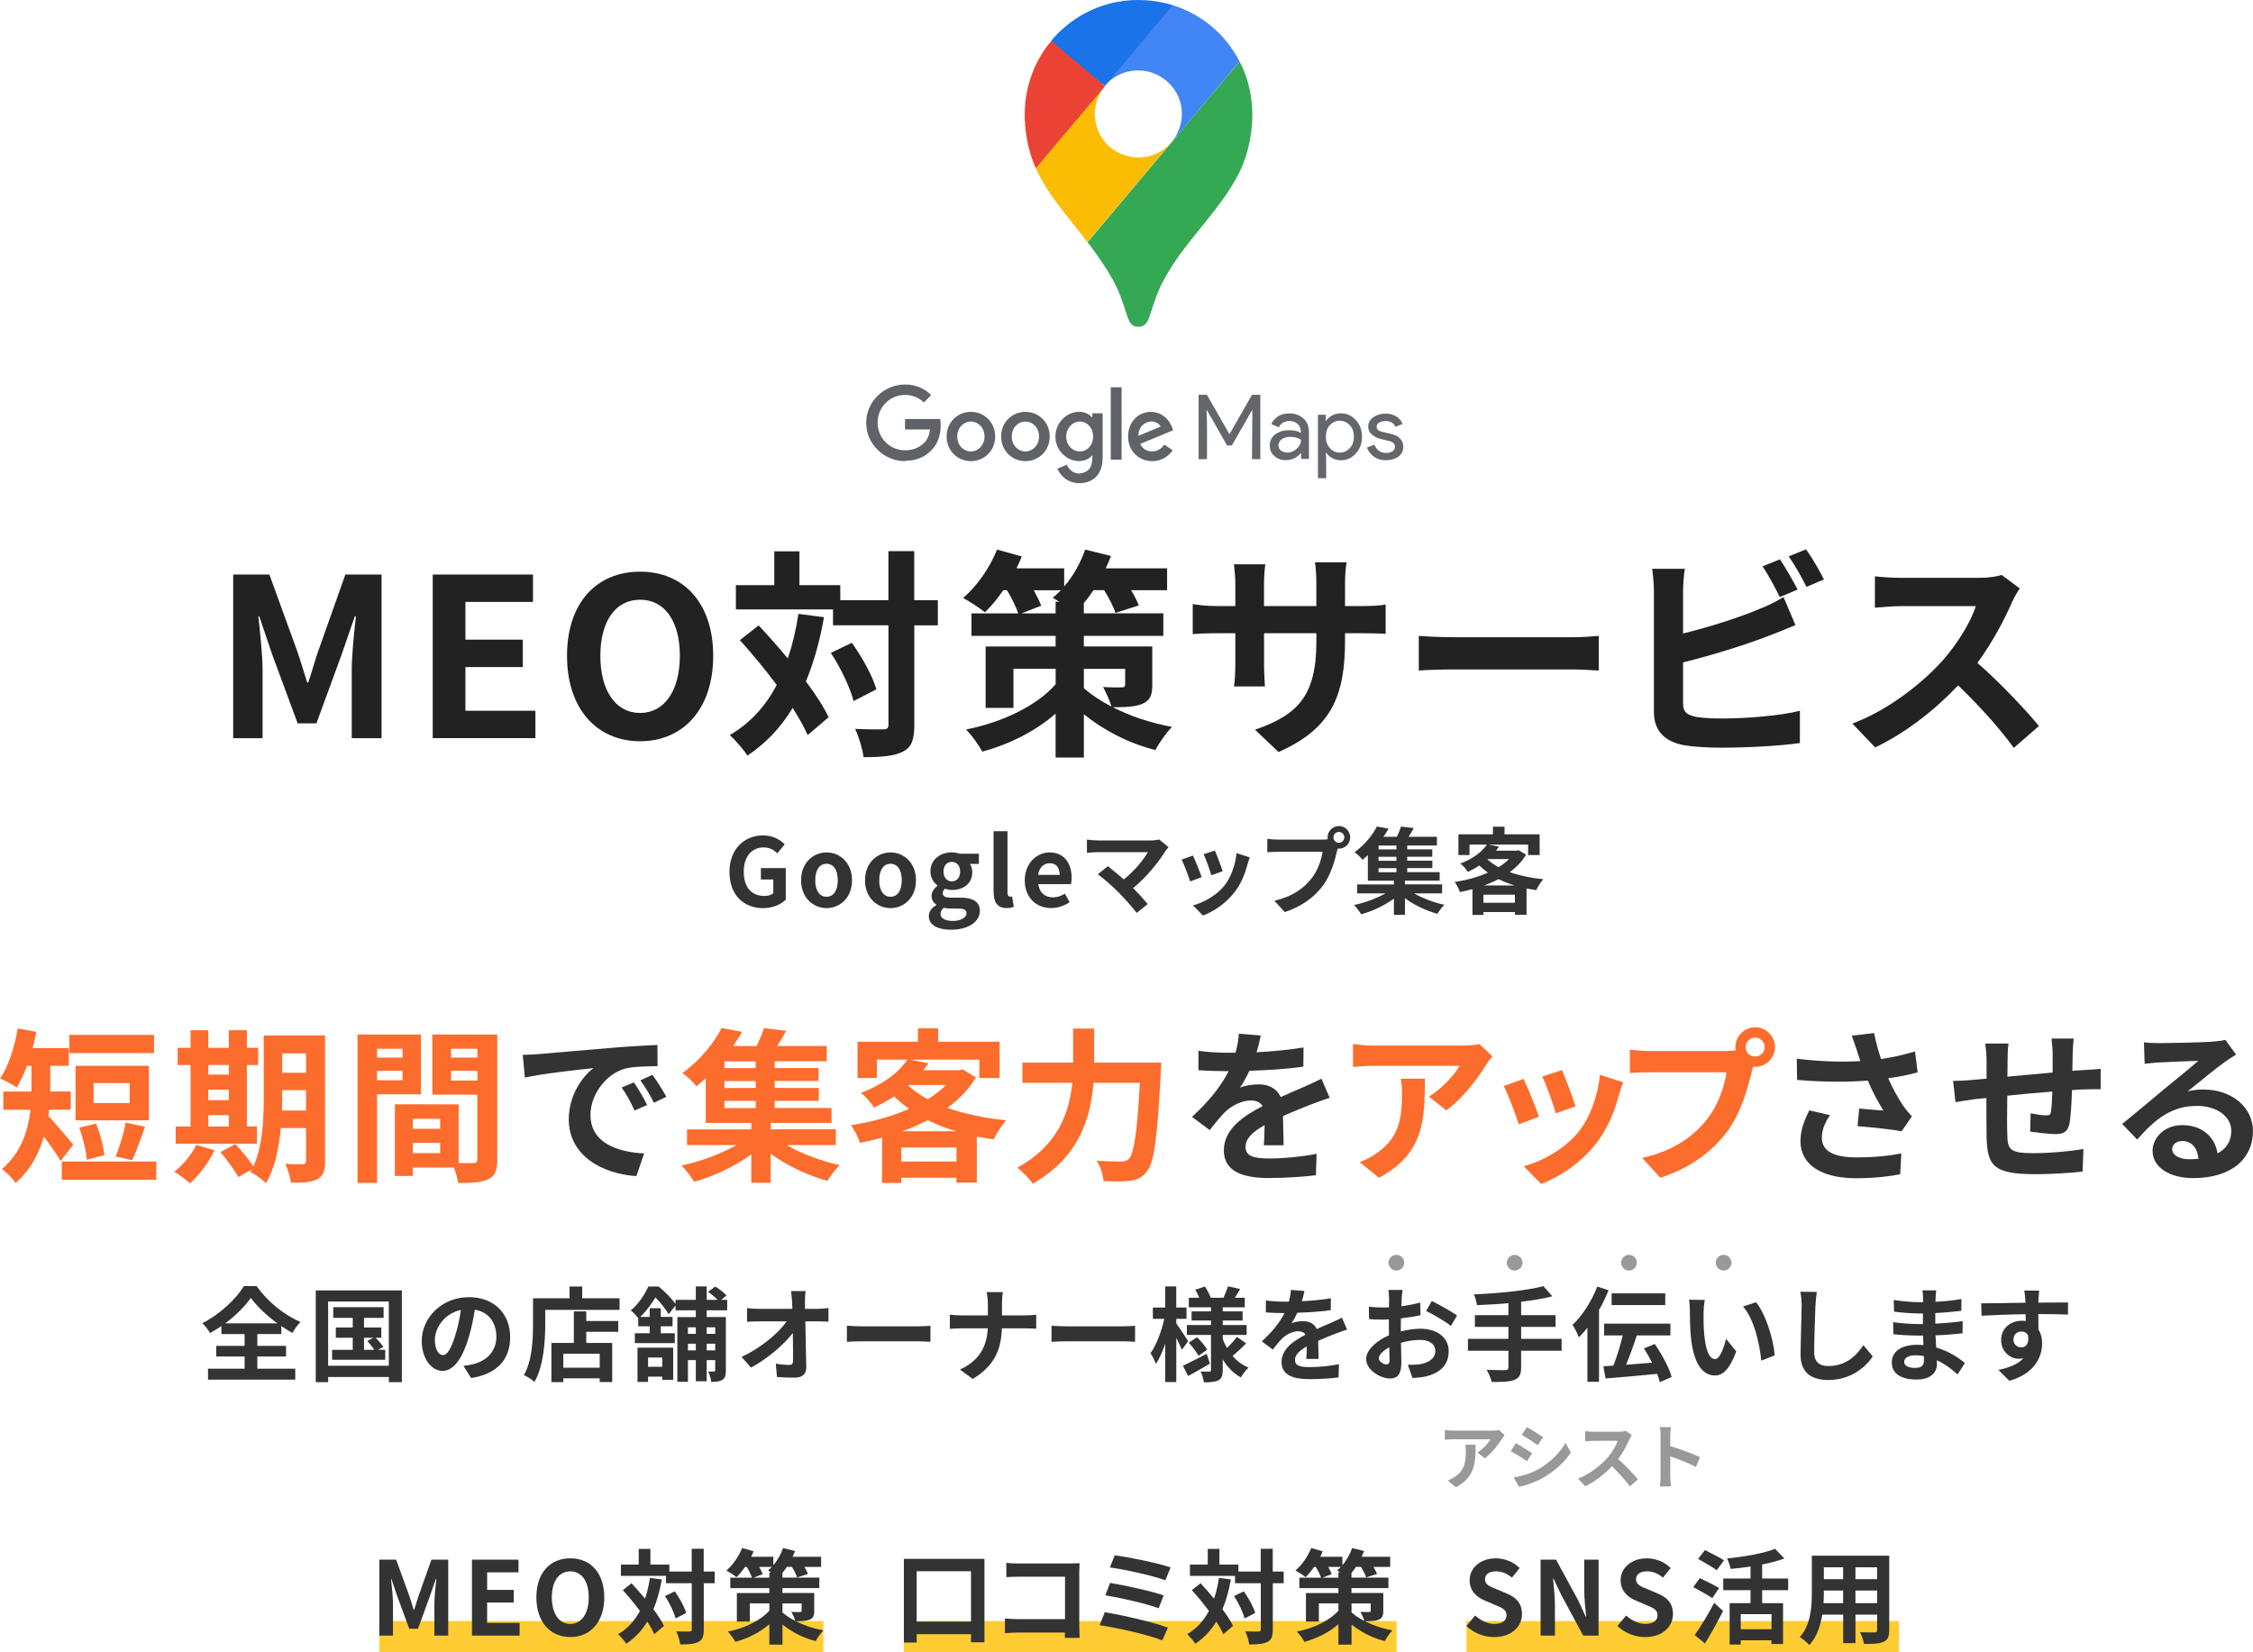 <?xml version="1.0" encoding="UTF-8"?>
<svg id="_レイヤー_2" data-name="レイヤー 2" xmlns="http://www.w3.org/2000/svg" viewBox="0 0 571.46 419.1">
  <defs>
    <style>
      .cls-1 {
        fill: #4285f4;
      }

      .cls-2 {
        fill: #5f6368;
        fill-rule: evenodd;
      }

      .cls-3 {
        fill: #fc6c2d;
      }

      .cls-4 {
        fill: #1a73e8;
      }

      .cls-5 {
        fill: #34a853;
      }

      .cls-6 {
        fill: #fbbc04;
      }

      .cls-7 {
        fill: #ea4335;
      }

      .cls-8 {
        fill: #fc3;
      }

      .cls-9 {
        fill: #63666a;
      }

      .cls-10 {
        fill: #333;
      }

      .cls-11 {
        fill: #222;
      }

      .cls-12 {
        fill: #999;
      }
    </style>
  </defs>
  <g id="_レイヤー_1-2" data-name="レイヤー 1">
    <g>
      <g>
        <rect class="cls-8" x="96.22" y="411.15" width="112.63" height="7.95"/>
        <rect class="cls-8" x="229.26" y="411.15" width="124.98" height="7.95"/>
        <rect class="cls-8" x="371.95" y="411.15" width="109.73" height="7.95"/>
        <g>
          <path class="cls-10" d="M96.22,395.57h4.26l3.28,9.02c.42,1.2.78,2.47,1.17,3.69h.13c.42-1.22.75-2.5,1.17-3.69l3.2-9.02h4.26v19.27h-3.51v-8.03c0-1.82.29-4.5.49-6.32h-.13l-1.56,4.52-2.96,8.09h-2.21l-2.99-8.09-1.53-4.52h-.1c.18,1.82.49,4.5.49,6.32v8.03h-3.46v-19.27Z"/>
          <path class="cls-10" d="M119.72,395.57h11.8v3.22h-7.96v4.45h6.76v3.22h-6.76v5.15h8.24v3.22h-12.09v-19.27Z"/>
          <path class="cls-10" d="M136.05,405.14c0-6.27,3.51-9.91,8.61-9.91s8.61,3.67,8.61,9.91-3.51,10.06-8.61,10.06-8.61-3.82-8.61-10.06ZM149.33,405.14c0-4.13-1.82-6.6-4.68-6.6s-4.68,2.47-4.68,6.6,1.82,6.73,4.68,6.73,4.68-2.63,4.68-6.73Z"/>
          <path class="cls-10" d="M167.87,400.59c-.49,2.81-1.2,5.33-2.13,7.57,1.14,1.51,2.08,2.96,2.68,4.21l-2.47,2.11c-.42-.94-1.01-2.03-1.77-3.2-1.38,2.29-3.15,4.16-5.33,5.62-.36-.62-1.43-1.85-2.08-2.42,2.42-1.4,4.21-3.41,5.54-5.9-1.38-1.85-2.91-3.69-4.34-5.28l2.21-1.74c1.12,1.2,2.29,2.52,3.43,3.9.55-1.61.96-3.35,1.25-5.25l3.02.39ZM181.29,401.55h-2.78v11.7c0,1.74-.31,2.65-1.3,3.15-.99.55-2.52.68-4.68.68-.1-.91-.55-2.39-.99-3.33,1.46.08,2.86.05,3.3.05.47,0,.62-.13.62-.55v-11.7h-6.53v-1.87h-11.44v-2.86h4.52v-3.98h2.96v3.98h4.81v1.77h5.67v-5.77h3.04v5.77h2.78v2.96ZM171.15,403.61c1.22,1.72,2.47,3.95,2.89,5.49l-2.68,1.38c-.39-1.53-1.51-3.9-2.68-5.67l2.47-1.2Z"/>
          <path class="cls-10" d="M206.53,408.49c0,1.3-.26,1.92-1.2,2.31-.88.36-2.05.39-3.46.39,1.98,1.01,4.39,1.85,6.97,2.31-.65.68-1.53,1.92-1.95,2.73-3.33-.83-6.27-2.47-8.42-4.21v5.1h-3.33v-5.17c-2.37,2.05-5.38,3.59-8.63,4.47-.42-.78-1.27-1.98-1.92-2.6,4.32-.86,8.35-2.81,10.56-5.33v-1.82h-4.97v4.6h-3.28v-7.23h8.24v-1.25h-9.91v-2.65h5.51c-.26-.75-.78-1.82-1.33-2.73h-.44c-.68,1.01-1.43,1.9-2.16,2.6-.6-.49-1.85-1.3-2.57-1.69,1.64-1.38,3.15-3.56,4-5.69l2.91.81c-.18.44-.39.94-.62,1.4h5.62v2.13c1.07-1.22,1.92-2.78,2.47-4.34l3.04.75c-.18.47-.39.96-.62,1.46h7.23v2.57h-4.24c.39.65.73,1.3.91,1.79l-2.76.88c-.21-.7-.75-1.74-1.33-2.68h-1.25c-.36.55-.75,1.07-1.14,1.51v1.22h9.36v2.65h-9.36v1.25h8.06v4.45ZM195.15,400.15v-1.38h.44c-.29-.18-.55-.34-.78-.47.34-.26.65-.57.96-.88h-3.2c.36.68.7,1.33.88,1.82l-2.34.91h4.03ZM198.47,408.96c.86.75,1.95,1.48,3.25,2.16-.21-.75-.65-1.66-.99-2.31.83.08,1.9.05,2.18.05.31,0,.42-.08.42-.36v-1.82h-4.86v2.29Z"/>
        </g>
        <g>
          <path class="cls-10" d="M249.7,395.36v21.17h-3.41v-2.05h-13.78v2.11h-3.25v-21.22h20.44ZM246.29,411.28v-12.77h-13.78v12.77h13.78Z"/>
          <path class="cls-10" d="M258.44,396.53h13.1c.75,0,1.85-.03,2.29-.05-.03.6-.08,1.64-.08,2.39v13.47c0,.91.05,2.29.1,3.07h-3.77c.03-.42.03-.86.03-1.35h-11.86c-1.01,0-2.5.08-3.35.16v-3.72c.91.08,2.08.16,3.25.16h11.99v-10.76h-11.67c-1.09,0-2.5.05-3.22.1v-3.61c.96.1,2.31.16,3.2.16Z"/>
          <path class="cls-10" d="M296.24,412.81l-1.43,3.25c-3.51-1.46-11.73-3.25-15.89-3.87l1.3-3.28c4.45.7,12.45,2.57,16.02,3.9ZM295.15,404.65l-1.27,3.25c-2.99-1.14-9.65-2.65-13.52-3.28l1.2-3.15c3.72.62,10.32,2.03,13.6,3.17ZM296.92,397.55l-1.33,3.25c-3.02-1.12-10.4-2.78-14.07-3.25l1.22-3.07c3.41.42,10.89,1.92,14.17,3.07Z"/>
          <path class="cls-10" d="M312.2,400.59c-.49,2.81-1.2,5.33-2.13,7.57,1.14,1.51,2.08,2.96,2.68,4.21l-2.47,2.11c-.42-.94-1.01-2.03-1.77-3.2-1.38,2.29-3.15,4.16-5.33,5.62-.36-.62-1.43-1.85-2.08-2.42,2.42-1.4,4.21-3.41,5.54-5.9-1.38-1.85-2.91-3.69-4.34-5.28l2.21-1.74c1.12,1.2,2.29,2.52,3.43,3.9.55-1.61.96-3.35,1.25-5.25l3.02.39ZM325.62,401.55h-2.78v11.7c0,1.74-.31,2.65-1.3,3.15-.99.55-2.52.68-4.68.68-.1-.91-.55-2.39-.99-3.33,1.46.08,2.86.05,3.3.05.47,0,.62-.13.62-.55v-11.7h-6.53v-1.87h-11.44v-2.86h4.52v-3.98h2.96v3.98h4.81v1.77h5.67v-5.77h3.04v5.77h2.78v2.96ZM315.48,403.61c1.22,1.72,2.47,3.95,2.89,5.49l-2.68,1.38c-.39-1.53-1.51-3.9-2.68-5.67l2.47-1.2Z"/>
          <path class="cls-10" d="M350.87,408.49c0,1.3-.26,1.92-1.2,2.31-.88.36-2.05.39-3.46.39,1.98,1.01,4.39,1.85,6.97,2.31-.65.68-1.53,1.92-1.95,2.73-3.33-.83-6.27-2.47-8.42-4.21v5.1h-3.33v-5.17c-2.37,2.05-5.38,3.59-8.63,4.47-.42-.78-1.27-1.98-1.92-2.6,4.32-.86,8.35-2.81,10.56-5.33v-1.82h-4.97v4.6h-3.28v-7.23h8.24v-1.25h-9.91v-2.65h5.51c-.26-.75-.78-1.82-1.33-2.73h-.44c-.68,1.01-1.43,1.9-2.16,2.6-.6-.49-1.85-1.3-2.57-1.69,1.64-1.38,3.15-3.56,4-5.69l2.91.81c-.18.44-.39.94-.62,1.4h5.62v2.13c1.07-1.22,1.92-2.78,2.47-4.34l3.04.75c-.18.47-.39.96-.62,1.46h7.23v2.57h-4.24c.39.65.73,1.3.91,1.79l-2.76.88c-.21-.7-.75-1.74-1.33-2.68h-1.25c-.36.55-.75,1.07-1.14,1.51v1.22h9.36v2.65h-9.36v1.25h8.06v4.45ZM339.48,400.15v-1.38h.44c-.29-.18-.55-.34-.78-.47.34-.26.65-.57.96-.88h-3.2c.36.68.7,1.33.88,1.82l-2.34.91h4.03ZM342.81,408.96c.86.75,1.95,1.48,3.25,2.16-.21-.75-.65-1.66-.99-2.31.83.08,1.9.05,2.18.05.31,0,.42-.08.42-.36v-1.82h-4.86v2.29Z"/>
        </g>
        <g>
          <path class="cls-10" d="M371.95,412.39l2.21-2.65c1.38,1.27,3.2,2.13,4.89,2.13,2,0,3.07-.86,3.07-2.21,0-1.43-1.17-1.87-2.89-2.6l-2.57-1.09c-1.95-.81-3.9-2.37-3.9-5.17,0-3.15,2.76-5.56,6.66-5.56,2.24,0,4.47.88,6.03,2.47l-1.95,2.42c-1.22-1.01-2.5-1.59-4.08-1.59-1.69,0-2.76.75-2.76,2.03,0,1.38,1.35,1.87,2.99,2.52l2.52,1.07c2.34.96,3.87,2.44,3.87,5.23,0,3.15-2.63,5.82-7.07,5.82-2.57,0-5.15-1.01-7.02-2.81Z"/>
          <path class="cls-10" d="M390.75,395.57h3.93l5.59,10.27,1.92,4.16h.13c-.18-2-.49-4.55-.49-6.73v-7.7h3.64v19.27h-3.9l-5.56-10.3-1.95-4.13h-.13c.18,2.08.47,4.5.47,6.71v7.72h-3.64v-19.27Z"/>
          <path class="cls-10" d="M410.25,412.39l2.21-2.65c1.38,1.27,3.2,2.13,4.89,2.13,2,0,3.07-.86,3.07-2.21,0-1.43-1.17-1.87-2.89-2.6l-2.57-1.09c-1.95-.81-3.9-2.37-3.9-5.17,0-3.15,2.76-5.56,6.66-5.56,2.24,0,4.47.88,6.03,2.47l-1.95,2.42c-1.22-1.01-2.5-1.59-4.08-1.59-1.69,0-2.76.75-2.76,2.03,0,1.38,1.35,1.87,2.99,2.52l2.52,1.07c2.34.96,3.87,2.44,3.87,5.23,0,3.15-2.63,5.82-7.07,5.82-2.57,0-5.15-1.01-7.02-2.81Z"/>
          <path class="cls-10" d="M434.33,405.35c-1.07-.75-3.3-1.98-4.84-2.81l1.66-2.29c1.43.7,3.74,1.82,4.89,2.52l-1.72,2.57ZM429.85,414.71c1.38-1.95,3.38-5.17,4.94-8.19l2.26,2.08c-1.38,2.73-3.02,5.69-4.6,8.22l-2.6-2.11ZM435.44,398.25c-1.01-.78-3.22-2-4.73-2.86l1.74-2.24c1.46.73,3.72,1.87,4.84,2.6l-1.85,2.5ZM446.96,403.32v3.28h5.3v10.37h-2.94v-.94h-7.8v1.07h-2.81v-10.5h5.3v-3.28h-6.92v-2.96h6.92v-3.04c-1.69.26-3.43.44-5.04.6-.13-.75-.55-1.95-.91-2.65,4.42-.44,9.31-1.3,12.17-2.44l2.37,2.44c-1.66.62-3.61,1.14-5.64,1.53v3.56h6.6v2.96h-6.6ZM449.33,409.4h-7.8v3.82h7.8v-3.82Z"/>
          <path class="cls-10" d="M479.18,413.43c0,1.66-.36,2.5-1.4,2.96-1.07.52-2.65.57-4.99.55-.1-.83-.6-2.16-.99-2.96,1.46.08,3.17.05,3.64.05.49,0,.68-.16.68-.62v-3.9h-5.49v7.25h-3.12v-7.25h-5.3c-.47,2.83-1.4,5.69-3.28,7.72-.49-.57-1.74-1.64-2.44-2,2.83-3.12,3.07-7.75,3.07-11.39v-9.28h19.63v18.88ZM467.5,406.6v-3.2h-4.89v.47c0,.83-.03,1.77-.08,2.73h4.97ZM462.61,397.5v3.02h4.89v-3.02h-4.89ZM476.11,397.5h-5.49v3.02h5.49v-3.02ZM476.11,406.6v-3.2h-5.49v3.2h5.49Z"/>
        </g>
      </g>
      <g>
        <g>
          <path class="cls-2" d="M288.76,110.53l5.59-2.32c-.31-.78-1.23-1.32-2.32-1.32-1.4,0-3.33,1.23-3.27,3.64M295.32,112.77l2.13,1.42c-.69,1.02-2.34,2.77-5.21,2.77-3.55,0-6.11-2.75-6.11-6.25,0-3.72,2.58-6.25,5.81-6.25,2.96.1,4.8,2.01,5.63,4.68l-8.37,3.45c.64,1.25,1.63,1.9,3.03,1.9s2.36-.69,3.07-1.73M281.74,116.58h2.75v-18.35h-2.75v18.35ZM277.26,110.73c0-2.2-1.47-3.81-3.34-3.81s-3.48,1.61-3.48,3.81,1.59,3.76,3.48,3.76,3.34-1.59,3.34-3.76ZM279.68,104.84v11.2c0,4.62-2.72,6.51-5.94,6.51-3.03,0-4.85-2.04-5.54-3.69l2.39-.99c.43,1.02,1.47,2.23,3.15,2.23,3.07-.35,3.34-2.33,3.34-4.57h-.1c-.61.76-1.8,1.42-3.29,1.42-3.12,0-5.99-2.72-5.99-6.23s2.86-6.27,5.99-6.27c1.49,0,2.68.66,3.29,1.4h.09v-1.02s2.6,0,2.6,0v.02ZM249.72,110.71c0-2.25-1.61-3.79-3.46-3.79s-3.46,1.54-3.46,3.79,1.61,3.79,3.46,3.79,3.46-1.57,3.46-3.79M252.42,110.71c0,3.6-2.77,6.25-6.16,6.25s-6.16-2.65-6.16-6.25,2.77-6.25,6.16-6.25,6.16,2.62,6.16,6.25M263.55,110.71c0-2.25-1.61-3.79-3.46-3.79s-3.46,1.54-3.46,3.79,1.61,3.79,3.46,3.79,3.46-1.57,3.46-3.79M266.25,110.71c0,3.6-2.77,6.25-6.16,6.25s-6.16-2.65-6.16-6.25,2.77-6.25,6.16-6.25,6.16,2.62,6.16,6.25M229.55,116.96c-5.34,0-9.85-4.36-9.85-9.72s4.5-9.72,9.85-9.72c2.96,0,5.07,1.16,6.65,2.68l-1.87,1.87c-1.13-1.07-2.67-1.9-4.78-1.9-3.91,0-6.95,3.15-6.95,7.02s3.06,7.02,6.95,7.02c2.53,0,3.97-1.02,4.9-1.94.76-.76,1.25-1.85,1.44-3.34h-6.34v-2.65h8.91c.09.47.14,1.04.14,1.65,0,1.99-.55,4.45-2.29,6.2-1.7,1.79-3.88,2.74-6.75,2.74"/>
          <path class="cls-9" d="M304.02,116.45v-16.32h2.11l5.67,9.94h.09l5.67-9.94h2.11v16.32h-2.11l.09-12.41h-.09l-5.1,8.94h-1.22l-5.1-8.94h-.09c.16,4.13.09,8.29.09,12.41h-2.11ZM326.23,116.73c-1.2,0-2.16-.34-2.96-1.03s-1.2-1.59-1.2-2.71c0-1.22.48-2.16,1.42-2.85s2.11-1.03,3.47-1.03c1.22,0,2.25.23,3.02.68-.02-2.37-1.66-3.02-2.93-3.02-1.2.06-2.25.56-2.68,1.62l-1.91-.83c.26-.65.77-1.28,1.54-1.85s1.77-.85,3.02-.85c1.42,0,2.62.43,3.56,1.25s1.42,2.02,1.42,3.53v6.75h-1.99v-1.54c-.93,1.17-2.19,1.83-3.79,1.85h0ZM329.99,111.55c-1.23-.93-3.79-1.05-4.98-.09-.94.91-1.04,2.13-.06,2.85,2.37,1.52,5.13-.85,5.04-2.76ZM340.18,116.73c-.85,0-1.62-.17-2.28-.54s-1.17-.83-1.51-1.37h-.11l.09,1.54v4.93h-2.08v-16.09h1.99v1.54h.09c.34-.54.83-1,1.51-1.37s1.45-.54,2.28-.54c1.45,0,2.68.57,3.73,1.71s1.57,2.56,1.57,4.24-.51,3.1-1.57,4.24c-1.03,1.14-2.28,1.71-3.7,1.71h0ZM339.84,114.79c.97,0,1.79-.37,2.51-1.11s1.05-1.71,1.05-2.93-.34-2.19-1.05-2.93-1.54-1.11-2.51-1.11-1.82.37-2.51,1.08c-.68.74-1.03,1.71-1.03,2.93s.34,2.22,1.03,2.93c.68.8,1.51,1.14,2.51,1.14ZM351.57,116.73c-1.25,0-2.28-.31-3.08-.91-.83-.6-1.4-1.37-1.79-2.28l1.88-.77c.6,1.4,1.59,2.11,3.02,2.11.65,0,1.2-.14,1.59-.43.43-.28.63-.65.63-1.14,0-.74-.51-1.22-1.54-1.48l-2.25-.54c-.71-.17-1.4-.54-2.02-1.03s-.97-1.2-.97-2.05c0-1,.43-1.79,1.31-2.39.88-.63,1.91-.91,3.1-.91,1,0,1.88.23,2.65.68s1.34,1.08,1.65,1.94l-1.82.74c-.4-1-1.25-1.48-2.56-1.48-.63,0-1.14.14-1.57.4s-.63.6-.63,1.05c0,.63.48,1.08,1.48,1.31l2.22.51c1.05.26,1.82.65,2.33,1.25s.74,1.25.74,1.99c0,1-.4,1.85-1.22,2.51-.8.57-1.85.91-3.16.91h0Z"/>
        </g>
        <g>
          <path class="cls-5" d="M275.81,61.4c2.56,3.2,5.16,7.22,6.52,9.65,1.66,3.16,2.35,5.29,3.58,9.11.72,2.09,1.41,2.73,2.85,2.73,1.58,0,2.3-1.07,2.85-2.73,1.15-3.58,2.04-6.31,3.45-8.91,5.44-10.26,14.3-17.54,19.3-27.53,0,0,3.29-6.1,3.29-14.64,0-7.96-3.24-13.49-3.24-13.49l-38.59,45.88-.02-.07Z"/>
          <path class="cls-6" d="M262.72,42.64c3.11,7.08,9.04,13.29,13.09,18.76l21.46-25.44s-3.03,3.97-8.5,3.97c-6.1,0-11.07-4.86-11.07-11,0-4.22,2.52-7.15,2.52-7.15-15.79,2.35-14.91,6.17-17.54,20.85h.05Z"/>
          <path class="cls-1" d="M297.53,1.33c7.15,2.3,13.22,7.15,16.87,14.24l-17.14,20.44s2.52-2.94,2.52-7.15c0-6.27-5.29-11-11-11s-8.5,3.92-8.5,3.92c1.32-3,14.91-19.43,17.27-20.44h-.02Z"/>
          <path class="cls-4" d="M266.63,10.32c4.26-5.07,11.74-10.32,22.06-10.32,4.99,0,8.77,1.32,8.77,1.32l-17.21,20.44c-1.16-.63-12.48-9.45-13.63-11.47v.03Z"/>
          <path class="cls-7" d="M262.72,42.64s-2.81-5.59-2.81-13.63c0-7.62,2.98-14.3,6.75-18.62l13.63,11.47-17.54,20.78h-.02Z"/>
        </g>
      </g>
      <g>
        <g>
          <path class="cls-3" d="M15.37,294.44c-.97-1.68-2.69-4.12-4.24-6.17-1.26,4.33-3.44,8.57-7.18,11.76-.67-1.05-2.52-2.9-3.44-3.53,4.96-4.24,6.64-9.91,7.23-15.04H.84v-4.62h7.14v-6.51h-1.13c-.8,2.1-1.68,3.99-2.6,5.5-.97-.71-3.11-1.85-4.24-2.31,2.14-3.02,3.7-7.94,4.49-12.69l4.71.88c-.25,1.39-.59,2.77-.92,4.12h9.16v4.49h-4.71v6.51h5.21v4.62h-5.5c-.04.55-.08,1.05-.17,1.6,1.68,1.72,5.38,6.17,6.3,7.27l-3.19,4.12ZM39.65,294.6v4.62H15.67v-4.62h23.99ZM39.07,267.09h-21.47v-4.62h21.47v4.62ZM37.76,284.14h-18.61v-13.82h18.61v13.82ZM22.01,294.14c-.13-2.14-.97-5.59-1.89-8.15l4.24-1.01c1.05,2.52,1.93,5.8,2.1,8.02l-4.45,1.13ZM32.89,274.69h-9.16v5.08h9.16v-5.08ZM29.32,293.3c1.01-2.31,2.06-5.92,2.56-8.57l4.92,1.05c-1.13,3.07-2.27,6.43-3.28,8.49l-4.2-.97Z"/>
          <path class="cls-3" d="M54.43,291.75c-1.47,3.07-3.95,6.34-6.22,8.4-.92-.88-2.86-2.31-3.99-2.98,2.18-1.64,4.37-4.28,5.54-6.8l4.66,1.39ZM65.19,290.07h-20.63v-4.37h3.78v-15.58h-3.28v-4.37h3.28v-4.45h4.49v4.45h5.21v-4.45h4.58v4.45h2.86v4.37h-2.86v15.58h2.56v4.37ZM52.84,270.11v2.44h5.21v-2.44h-5.21ZM52.84,279.02h5.21v-2.65h-5.21v2.65ZM52.84,285.7h5.21v-2.86h-5.21v2.86ZM82.45,294.48c0,2.48-.46,3.78-1.93,4.58s-3.61.92-6.72.88c-.17-1.3-.8-3.49-1.43-4.75,1.81.13,3.82.08,4.41.08.63,0,.84-.21.84-.88v-8.28h-6.39c-.46,4.96-1.51,10.21-3.78,13.99-.8-.88-2.86-2.39-3.95-2.81.13-.25.29-.46.42-.71l-3.49,1.97c-.84-1.64-2.86-4.41-4.5-6.34l3.78-2.06c1.51,1.68,3.49,3.99,4.54,5.71,2.44-5.25,2.65-12.35,2.65-17.81v-15.42h15.54v31.84ZM77.62,281.67v-5.17h-6.05v1.55c0,1.09,0,2.31-.04,3.61h6.09ZM71.57,267.17v4.92h6.05v-4.92h-6.05Z"/>
          <path class="cls-3" d="M95.64,277.55v22.47h-4.96v-37.64h16.09v15.17h-11.13ZM95.64,266v2.23h6.47v-2.23h-6.47ZM102.1,273.98v-2.39h-6.47v2.39h6.47ZM126.13,294.1c0,2.69-.55,4.16-2.23,4.96-1.64.84-4.07.97-7.69.97-.13-1.05-.59-2.6-1.09-3.91h-10.42v2.14h-4.54v-18.15h2.06v-.04l14.11.04v14.87c1.64.04,3.19.04,3.74,0,.76,0,1.01-.25,1.01-.92v-16.42h-11.43v-15.25h16.47v31.72ZM111.64,283.77h-6.93v2.52h6.93v-2.52ZM111.64,292.46v-2.6h-6.93v2.6h6.93ZM114.41,266v2.23h6.68v-2.23h-6.68ZM121.09,274.06v-2.48h-6.68v2.48h6.68Z"/>
          <path class="cls-10" d="M136.71,267.34c3.53-.29,10.46-.92,18.15-1.55,4.33-.38,8.91-.63,11.89-.76l.04,5.38c-2.27.04-5.88.04-8.11.59-5.08,1.34-8.91,6.76-8.91,11.76,0,6.93,6.47,9.41,13.61,9.79l-1.97,5.75c-8.82-.59-17.14-5.29-17.14-14.41,0-6.05,3.4-10.84,6.26-12.98-3.95.42-12.52,1.34-17.39,2.39l-.55-5.75c1.68-.04,3.32-.13,4.12-.21ZM164.14,280.24l-3.19,1.43c-1.05-2.31-1.93-3.95-3.28-5.84l3.11-1.3c1.05,1.51,2.56,4.07,3.36,5.71ZM169.01,278.18l-3.15,1.51c-1.13-2.27-2.1-3.82-3.44-5.67l3.07-1.43c1.05,1.47,2.65,3.95,3.53,5.59Z"/>
          <path class="cls-3" d="M199.55,290.44c3.78,2.18,8.82,4.07,13.44,5.08-1.05.97-2.44,2.81-3.11,3.99-4.92-1.34-10.25-3.86-14.41-6.89v7.35h-4.91v-7.18c-4.16,3.02-9.58,5.59-14.49,6.93-.76-1.22-2.14-3.07-3.19-4.12,4.79-1.01,10-2.94,13.9-5.17h-12.52v-3.99h16.3v-1.64h-11.55v-11.34c-.76.71-1.55,1.39-2.39,2.06-.8-1.13-2.44-2.65-3.53-3.36,4.66-3.36,8.07-7.77,9.96-11.43l5.17.97c-.67,1.22-1.43,2.39-2.27,3.61h5.97c.71-1.51,1.43-3.19,1.85-4.54l5.63.67c-.71,1.34-1.51,2.69-2.27,3.86h12.56v3.87h-13.19v1.72h11.13v3.28h-11.13v1.76h11.17v3.28h-11.17v1.81h14.41v3.78h-15.42v1.64h16.51v3.99h-12.43ZM191.69,269.19h-7.94v1.72h7.94v-1.72ZM191.69,274.19h-7.94v1.76h7.94v-1.76ZM183.75,281.03h7.94v-1.81h-7.94v1.81Z"/>
          <path class="cls-3" d="M247.55,273.26c-1.81,3.03-4.29,5.54-7.23,7.73,4.37,1.55,9.45,2.6,14.87,3.15-1.05,1.18-2.48,3.4-3.15,4.83-1.47-.21-2.9-.46-4.28-.71v11.68h-5.17v-1.22h-13.99v1.3h-4.87v-11.47c-1.85.5-3.7.92-5.59,1.3-.42-1.34-1.47-3.4-2.31-4.45,5.12-.8,10.29-2.18,14.74-4.16-1.34-.97-2.6-2.02-3.78-3.15-1.55,1.01-3.23,1.93-5.12,2.81-.67-1.18-2.23-2.94-3.32-3.7,5.84-2.23,9.7-5.33,11.8-8.44h-7.73v4.66h-4.92v-9.2h15.33v-3.4h5.12v3.4h15.58v9.2h-5.12v-4.66h-17.56l4.66.92c-.42.59-.88,1.18-1.34,1.76h9.16l.84-.21,3.36,2.02ZM242.6,294.6v-3.57h-13.99v3.57h13.99ZM242.51,286.92c-2.56-.76-4.96-1.72-7.18-2.81-2.02,1.05-4.2,2.02-6.47,2.81h13.65ZM230.41,275.36c1.39,1.26,3.02,2.44,4.91,3.44,1.76-1.09,3.36-2.31,4.62-3.61h-9.33l-.21.17Z"/>
          <path class="cls-3" d="M294.55,269.53s-.04,1.72-.13,2.39c-.84,16.72-1.68,23.02-3.53,25.2-1.26,1.64-2.48,2.1-4.29,2.35-1.55.21-4.16.21-6.72.08-.08-1.51-.76-3.74-1.72-5.17,2.65.21,5.12.21,6.22.21.88,0,1.39-.13,1.97-.67,1.26-1.3,2.1-6.8,2.77-19.28h-11.76c-.67,8.7-3.61,18.9-15.42,25.58-.8-1.26-2.69-3.15-3.91-4.07,10.42-5.67,13.23-14.16,13.95-21.51h-12.64v-5.12h12.85v-8.65h5.33v8.65h17.01Z"/>
          <path class="cls-10" d="M318.74,266.88c3.99-.21,8.19-.59,11.89-1.22l-.04,4.87c-3.99.59-9.16.92-13.69,1.05-.71,1.55-1.55,3.07-2.4,4.28,1.09-.5,3.36-.84,4.75-.84,2.56,0,4.66,1.09,5.59,3.23,2.18-1.01,3.95-1.72,5.67-2.48,1.64-.71,3.11-1.39,4.66-2.18l2.1,4.87c-1.34.38-3.57,1.22-5,1.76-1.89.76-4.28,1.68-6.85,2.86.04,2.35.13,5.46.17,7.39h-5.04c.13-1.26.17-3.28.21-5.12-3.15,1.81-4.83,3.44-4.83,5.54,0,2.31,1.97,2.94,6.09,2.94,3.57,0,8.23-.46,11.93-1.18l-.17,5.42c-2.77.38-7.94.71-11.89.71-6.59,0-11.47-1.6-11.47-7.02s5.04-8.74,9.83-11.22c-.63-1.05-1.76-1.43-2.94-1.43-2.35,0-4.96,1.34-6.55,2.9-1.26,1.26-2.48,2.77-3.91,4.62l-4.5-3.36c4.41-4.07,7.39-7.81,9.28-11.59h-.55c-1.72,0-4.79-.08-7.1-.25v-4.92c2.14.34,5.25.5,7.39.5h2.02c.46-1.68.76-3.32.84-4.83l5.55.46c-.21,1.05-.5,2.44-1.05,4.2Z"/>
          <path class="cls-3" d="M376.91,270.11c-1.97,3.28-5.96,8.57-10.08,11.51l-4.37-3.49c3.36-2.06,6.64-5.75,7.73-7.81h-21.89c-1.76,0-3.15.13-5.12.29v-5.84c1.6.25,3.36.42,5.12.42h22.64c1.18,0,3.49-.13,4.29-.38l3.32,3.11c-.46.55-1.26,1.55-1.64,2.18ZM349.78,298.72l-4.92-3.99c1.34-.46,2.86-1.18,4.41-2.31,5.33-3.7,6.34-8.15,6.34-15.04,0-1.3-.08-2.44-.29-3.78h6.09c0,10.42-.21,18.99-11.64,25.12Z"/>
          <path class="cls-3" d="M390.35,283.22l-5.12,1.93c-.71-2.27-2.81-7.86-3.82-9.7l5.04-1.81c1.05,2.14,3.07,7.22,3.91,9.58ZM410.68,277.55c-1.09,4.24-2.86,8.61-5.71,12.31-3.91,5.04-9.16,8.57-14.07,10.42l-4.41-4.49c4.62-1.22,10.46-4.41,13.95-8.78,2.86-3.57,4.87-9.16,5.38-14.41l5.88,1.89c-.5,1.34-.76,2.23-1.01,3.07ZM399.63,280.61l-5.04,1.76c-.5-2.06-2.35-7.14-3.4-9.33l5-1.64c.8,1.81,2.86,7.27,3.44,9.2Z"/>
          <path class="cls-3" d="M445.21,260.54c2.73,0,5,2.27,5,5.04s-2.27,5-5,5c-.17,0-.38,0-.55-.04-.13.46-.21.88-.34,1.26-.97,4.12-2.77,10.63-6.3,15.29-3.78,5.04-9.41,9.2-16.89,11.64l-4.58-5.04c8.32-1.93,13.06-5.59,16.47-9.87,2.77-3.49,4.37-8.23,4.92-11.85h-19.53c-1.93,0-3.95.08-5,.17v-5.92c1.22.17,3.61.34,5,.34h19.45c.59,0,1.51-.04,2.39-.17-.04-.25-.08-.5-.08-.8,0-2.77,2.27-5.04,5.04-5.04ZM445.21,267.97c1.3,0,2.39-1.09,2.39-2.39s-1.09-2.44-2.39-2.44-2.44,1.09-2.44,2.44,1.09,2.39,2.44,2.39Z"/>
          <path class="cls-10" d="M469.69,262.68l5.67-.67c.42,2.23,1.05,4.5,1.76,6.6,3.02-.46,5.96-1.13,8.61-1.93l.67,5.29c-2.14.63-4.83,1.13-7.48,1.51,1.22,2.73,2.69,5.33,3.74,6.85.71,1.05,1.51,1.97,2.27,2.81l-2.6,3.78c-2.35-.46-7.65-1.01-11.17-1.3l.42-4.45c2.06.17,4.83.42,6.13.5-1.26-2.02-2.77-4.79-3.95-7.6-5,.38-10.75.42-17.94-.17l-.08-5.38c6.3.76,11.68.88,16.13.59-.34-.97-.59-1.85-.84-2.56-.34-.97-.8-2.48-1.34-3.87ZM462.09,288.51c0,3.53,3.15,5.04,8.91,5.04,4.58,0,8.28-.42,11.26-1.01l-.29,5.29c-2.39.46-6.17,1.01-11.3,1.01-8.57-.04-13.99-3.36-13.99-9.41,0-2.56.8-4.96,2.23-7.81l5.25,1.22c-1.34,1.97-2.06,3.82-2.06,5.67Z"/>
          <path class="cls-10" d="M525.72,267.05c-.04,1.64-.04,3.15-.08,4.54,1.13-.08,2.18-.17,3.15-.21,1.18-.08,2.81-.17,4.03-.29v5.17c-.71-.04-2.94,0-4.03.04-.92.04-2.02.08-3.23.17-.13,3.19-.29,6.64-.63,8.4-.46,2.23-1.51,2.77-3.66,2.77-1.51,0-4.87-.42-6.34-.63l.13-4.66c1.3.29,3.02.55,3.86.55s1.22-.17,1.3-.97c.17-1.13.29-3.07.34-5.08-3.74.29-7.86.67-11.43,1.05-.04,3.87-.08,7.73,0,9.54.08,4.12.46,5.04,6.76,5.04,4.12,0,9.41-.5,12.56-1.05l-.21,5.71c-2.81.34-7.98.67-11.97.67-10.88,0-12.18-2.27-12.39-9.54-.04-1.81-.04-5.88-.04-9.79-1.13.13-2.1.21-2.81.29-1.34.17-3.95.59-5.04.76l-.59-5.38c1.22,0,3.15-.08,5.29-.29.76-.08,1.85-.17,3.19-.29v-4.24c0-1.72-.13-3.15-.34-4.66h5.92c-.21,1.43-.25,2.6-.25,4.37,0,.97-.04,2.39-.04,4.03,3.57-.34,7.65-.71,11.47-1.05v-4.75c0-1.05-.17-3.02-.29-3.86h5.63c-.08.67-.21,2.52-.25,3.65Z"/>
          <path class="cls-10" d="M547.64,264.57c2.23,0,11.22-.17,13.61-.38,1.72-.17,2.69-.29,3.19-.46l2.73,3.74c-.97.63-1.97,1.22-2.94,1.93-2.27,1.6-6.68,5.29-9.33,7.39,1.39-.34,2.65-.46,3.99-.46,7.14,0,12.56,4.45,12.56,10.58,0,6.64-5.04,11.89-15.21,11.89-5.84,0-10.25-2.69-10.25-6.89,0-3.4,3.07-6.55,7.52-6.55,5.21,0,8.36,3.19,8.95,7.18,2.31-1.22,3.49-3.15,3.49-5.71,0-3.78-3.78-6.34-8.74-6.34-6.43,0-10.63,3.4-15.12,8.53l-3.82-3.95c2.98-2.39,8.07-6.68,10.54-8.74,2.35-1.93,6.72-5.46,8.78-7.27-2.14.04-7.94.29-10.17.42-1.13.08-2.48.21-3.45.34l-.17-5.46c1.18.17,2.65.21,3.82.21ZM555.2,294.02c.88,0,1.68-.04,2.44-.13-.25-2.73-1.81-4.5-4.08-4.5-1.6,0-2.6.97-2.6,2.02,0,1.55,1.72,2.6,4.24,2.6Z"/>
          <path class="cls-10" d="M65.27,347.14h9.62v2.78h-22.13v-2.78h9.28v-3.09h-7.2v-2.7h7.2v-2.99h-5.88v-2.05c-.94.65-1.9,1.25-2.89,1.79-.39-.73-1.25-1.85-1.95-2.5,4.45-2.24,8.63-6.24,10.56-9.41h3.2c2.78,3.95,7.02,7.36,11.13,9.1-.81.83-1.48,1.82-2.05,2.78-.94-.52-1.87-1.09-2.81-1.74v2.03h-6.08v2.99h7.28v2.7h-7.28v3.09ZM70.34,335.63c-2.7-1.98-5.2-4.34-6.71-6.45-1.48,2.11-3.8,4.45-6.5,6.45h13.21Z"/>
          <path class="cls-10" d="M101.93,327.28v23.27h-3.3v-1.3h-15.39v1.3h-3.15v-23.27h21.84ZM98.62,346.39v-16.28h-15.39v16.28h15.39ZM97.71,342.36v2.52h-13.47v-2.52h5.23v-3.07h-4.29v-2.6h4.29v-2.44h-4.94v-2.71h12.77v2.71h-4.97v2.44h4.39v2.6h-1.43c.7.73,1.53,1.69,1.95,2.31l-1.35.75h1.82ZM92.33,342.36h2.6c-.44-.7-1.17-1.59-1.77-2.26l1.59-.81h-2.42v3.07Z"/>
          <path class="cls-10" d="M119.5,349.51l-1.95-3.09c.99-.1,1.72-.26,2.42-.42,3.33-.78,5.93-3.17,5.93-6.97,0-3.59-1.95-6.27-5.46-6.86-.36,2.21-.81,4.6-1.56,7.05-1.56,5.25-3.8,8.48-6.63,8.48s-5.28-3.17-5.28-7.57c0-6.01,5.2-11.13,11.93-11.13s10.5,4.47,10.5,10.14-3.35,9.36-9.91,10.37ZM112.35,343.69c1.09,0,2.11-1.64,3.17-5.15.6-1.92,1.09-4.13,1.38-6.29-4.29.88-6.6,4.68-6.6,7.54,0,2.63,1.04,3.9,2.05,3.9Z"/>
          <path class="cls-10" d="M157.15,329.28v2.94h-18.85v3.61c0,4.19-.39,10.61-2.73,14.66-.57-.52-1.95-1.4-2.68-1.74,2.13-3.72,2.31-9.18,2.31-12.92v-6.55h9.26v-2.99h3.22v2.99h9.46ZM148.7,335.05h8.11v2.73h-8.11v2.83h6.58v9.91h-3.17v-.94h-9.23v.96h-3.02v-9.93h5.69v-8.01h3.15v2.44ZM152.11,343.35h-9.23v3.54h9.23v-3.54Z"/>
          <path class="cls-10" d="M179.25,332.32v1.72h4.86v13.55c0,1.2-.16,1.9-.88,2.37-.7.44-1.59.52-2.83.52-.08-.75-.42-1.92-.78-2.63.62.03,1.27.03,1.48,0,.23,0,.31-.08.31-.31v-2.57h-2.16v5.36h-2.76v-5.36h-2v5.49h-2.68v-16.41h4.68v-1.72h-5.15v-1.2l-1.74,2.18c-.7-1.17-2.05-2.96-3.35-4.24-.94,1.53-2.16,3.3-3.85,4.94h2.39v-2.21h2.81v2.21h2.99v2.37h-2.99v1.77h3.56v2.5h-10.14v-2.5h3.77v-1.77h-2.91v-2.05c-.47-.62-1.3-1.56-1.9-1.95,2.13-1.79,3.61-4.16,4.47-6.08h2.63c1.51,1.25,3.3,3.04,4.26,4.42v-1.04h5.15v-3.41h2.76v3.41h2.78c-.65-.68-1.61-1.46-2.44-2.03l1.82-1.35c.99.6,2.26,1.56,2.86,2.26l-1.35,1.12h1.53v2.65h-5.2ZM161.7,341.81h9.05v8.16h-2.78v-.81h-3.59v1.33h-2.68v-8.68ZM164.38,344.31v2.34h3.59v-2.34h-3.59ZM174.49,336.64v1.66h2v-1.66h-2ZM176.49,342.49v-1.69h-2v1.69h2ZM179.25,336.64v1.66h2.16v-1.66h-2.16ZM181.41,342.49v-1.69h-2.16v1.69h2.16Z"/>
          <path class="cls-10" d="M204.16,330.09c0,.57.03,1.2.03,1.87h3.25c.86,0,2.08-.1,2.7-.21v3.46c-.83-.03-1.82-.08-2.52-.08h-3.35c.08,3.8.18,8.14.23,11.65.03,1.66-.94,2.63-2.91,2.63-1.59,0-3.04-.05-4.52-.16l-.29-3.38c1.17.21,2.57.31,3.46.31.65,0,.91-.34.91-1.09,0-1.74,0-4.34-.05-7.02-2.29,2.99-6.5,6.6-10.61,8.79l-2.39-2.7c5.07-2.39,9.36-6.06,11.44-9.02h-7.1c-.94,0-2.05.05-2.96.1v-3.46c.75.1,2,.18,2.89.18h8.61c-.03-.68-.05-1.3-.08-1.87-.08-1.12-.16-1.95-.26-2.63h3.69c-.1.81-.16,1.82-.16,2.63Z"/>
          <path class="cls-10" d="M219,336.4h13.96c1.22,0,2.37-.1,3.04-.16v4.08c-.62-.03-1.95-.13-3.04-.13h-13.96c-1.48,0-3.22.05-4.19.13v-4.08c.94.08,2.83.16,4.19.16Z"/>
          <path class="cls-10" d="M250.23,327.72h4.13c-.16.81-.21,2.24-.21,3.07v2.83h5.85c1.2,0,2.29-.1,2.83-.16v3.54c-.55-.03-1.82-.1-2.86-.1h-5.85c-.16,5.23-1.79,9.49-7.41,12.84l-3.22-2.39c5.1-2.31,6.84-6.06,7.05-10.45h-6.63c-1.14,0-2.18.08-2.99.13v-3.59c.78.08,1.85.18,2.89.18h6.76v-2.86c0-.88-.1-2.24-.34-3.04Z"/>
          <path class="cls-10" d="M270.9,336.4h13.96c1.22,0,2.37-.1,3.04-.16v4.08c-.62-.03-1.95-.13-3.04-.13h-13.96c-1.48,0-3.22.05-4.19.13v-4.08c.94.08,2.83.16,4.19.16Z"/>
          <path class="cls-10" d="M299.79,342.36c-.31-.75-.86-1.92-1.43-3.04v11.21h-2.81v-9.72c-.68,2-1.48,3.82-2.37,5.12-.29-.86-.91-2.03-1.35-2.73,1.46-2.03,2.83-5.64,3.48-8.71h-2.89v-2.86h3.12v-5.36h2.81v5.36h2.6v2.86h-2.6v1.14c.7.96,2.57,3.82,3.02,4.52l-1.59,2.21ZM306.88,345.87c-1.82,1.07-3.85,2.21-5.51,3.12l-1.33-2.6c1.53-.7,3.82-1.87,6.03-3.02l.81,2.5ZM316.06,340.72c-1.09,1.14-2.42,2.37-3.43,3.2,1.12,1.27,2.47,2.29,4.06,2.94-.65.57-1.51,1.72-1.95,2.5-1.9-1.04-3.43-2.63-4.6-4.58v2.7c0,1.4-.26,2.13-1.09,2.6-.86.44-2.08.52-3.69.52-.1-.81-.44-2-.83-2.76.88.05,1.9.05,2.21.05s.42-.13.42-.44v-8.87h-6.11v-2.52h6.11v-1.14h-4.92v-2.31h4.92v-1.04h-5.62v-2.42h2.65c-.26-.68-.65-1.4-1.01-2.03l2.44-.83c.6.91,1.22,2.08,1.48,2.86h3.22c.39-.88.91-2.08,1.17-2.91l3.07.7c-.47.78-.94,1.56-1.35,2.21h2.52v2.42h-5.59v1.04h5.04v2.31h-5.04v1.14h6.06v2.52h-6.06v1.01c.29.81.65,1.56,1.07,2.29.91-.86,1.92-1.95,2.52-2.81l2.34,1.64ZM303.63,339.16c.96.94,2.05,2.26,2.57,3.15l-2.21,1.56c-.47-.91-1.53-2.31-2.47-3.33l2.11-1.38Z"/>
          <path class="cls-10" d="M330.21,330.03c2.47-.13,5.07-.36,7.36-.75l-.03,3.02c-2.47.36-5.67.57-8.48.65-.44.96-.96,1.9-1.48,2.65.68-.31,2.08-.52,2.94-.52,1.59,0,2.89.68,3.46,2,1.35-.62,2.44-1.07,3.51-1.53,1.01-.44,1.92-.86,2.89-1.35l1.3,3.02c-.83.23-2.21.75-3.09,1.09-1.17.47-2.65,1.04-4.24,1.77.03,1.46.08,3.38.1,4.58h-3.12c.08-.78.1-2.03.13-3.17-1.95,1.12-2.99,2.13-2.99,3.43,0,1.43,1.22,1.82,3.77,1.82,2.21,0,5.1-.29,7.38-.73l-.1,3.35c-1.72.23-4.91.44-7.36.44-4.08,0-7.1-.99-7.1-4.34s3.12-5.41,6.08-6.94c-.39-.65-1.09-.88-1.82-.88-1.46,0-3.07.83-4.06,1.79-.78.78-1.53,1.72-2.42,2.86l-2.78-2.08c2.73-2.52,4.58-4.84,5.75-7.18h-.34c-1.07,0-2.96-.05-4.39-.16v-3.04c1.33.21,3.25.31,4.58.31h1.25c.29-1.04.47-2.05.52-2.99l3.43.29c-.13.65-.31,1.51-.65,2.6Z"/>
          <path class="cls-10" d="M355.53,329.44c-.03.57-.05,1.2-.08,1.85,1.72-.21,3.43-.55,4.78-.94l.08,3.22c-1.48.34-3.28.6-4.97.81-.03.78-.03,1.59-.03,2.34v.96c1.77-.44,3.56-.68,4.99-.68,4,0,7.15,2.08,7.15,5.67,0,3.07-1.61,5.38-5.75,6.42-1.2.26-2.34.34-3.41.42l-1.2-3.35c1.17,0,2.29-.03,3.2-.18,2.11-.39,3.77-1.43,3.77-3.33,0-1.77-1.56-2.81-3.82-2.81-1.61,0-3.3.26-4.89.73.05,2.05.1,4.08.1,4.97,0,3.22-1.14,4.08-2.86,4.08-2.52,0-6.08-2.18-6.08-4.94,0-2.26,2.6-4.63,5.8-6.01-.03-.62-.03-1.25-.03-1.85v-2.18c-.49.03-.96.05-1.38.05-1.74,0-2.76-.03-3.64-.13l-.05-3.15c1.53.18,2.65.21,3.59.21.47,0,.99-.03,1.51-.05.03-.91.03-1.66.03-2.11,0-.55-.1-1.82-.18-2.29h3.59c-.08.47-.18,1.59-.23,2.26ZM351.63,346.05c.47,0,.83-.21.83-1.09,0-.65-.03-1.85-.08-3.25-1.59.86-2.65,1.92-2.65,2.83,0,.81,1.22,1.51,1.9,1.51ZM369.57,333.65l-1.56,2.65c-1.25-1.07-4.65-3.02-6.27-3.8l1.43-2.52c2,.96,5.02,2.68,6.4,3.67Z"/>
          <path class="cls-10" d="M396.09,342.59h-10.27v4.24c0,1.85-.47,2.65-1.69,3.15-1.25.47-3.12.55-5.77.52-.18-.88-.78-2.24-1.27-3.07,1.92.08,4.11.08,4.68.08.6-.03.83-.21.83-.73v-4.19h-10.27v-3.02h10.27v-3.04h-8.5v-2.96h8.5v-3.04c-2.7.23-5.43.39-7.98.49-.08-.81-.47-2.05-.78-2.73,6.27-.26,13.39-.96,17.65-2.08l2.24,2.57c-2.31.6-5.04,1.04-7.9,1.38v3.41h8.74v2.96h-8.74v3.04h10.27v3.02Z"/>
          <path class="cls-10" d="M408,327.25c-.68,1.66-1.48,3.38-2.42,5.02v18.2h-2.94v-13.73c-.7.91-1.43,1.72-2.16,2.44-.29-.73-1.09-2.42-1.61-3.15,2.47-2.34,4.86-6.03,6.27-9.72l2.86.94ZM421,350.55c-.13-.62-.36-1.35-.68-2.1-4.65.44-9.57.91-13.08,1.17l-.55-3.09c.75-.05,1.61-.1,2.52-.16.91-2.21,1.79-5.15,2.39-7.67h-4.73v-2.99h16.82v2.99h-8.53c-.81,2.5-1.79,5.23-2.73,7.44,2.11-.16,4.37-.34,6.6-.52-.62-1.25-1.33-2.5-2.05-3.61l2.73-1.14c1.79,2.6,3.67,6.01,4.29,8.37l-3.02,1.32ZM422.38,331h-13.6v-2.96h13.6v2.96Z"/>
          <path class="cls-10" d="M432.1,332.87c-.03,1.69,0,3.64.16,5.51.36,3.74,1.14,6.32,2.78,6.32,1.22,0,2.26-3.04,2.76-5.12l2.6,3.17c-1.72,4.52-3.35,6.11-5.43,6.11-2.86,0-5.33-2.57-6.06-9.54-.26-2.39-.29-5.43-.29-7.02,0-.73-.05-1.85-.21-2.65l4,.05c-.18.94-.31,2.44-.31,3.17ZM450.15,343.76l-3.41,1.33c-.42-4.19-1.79-10.5-4.63-13.73l3.3-1.07c2.47,2.99,4.45,9.49,4.73,13.47Z"/>
          <path class="cls-10" d="M460.47,331.13c-.1,2.81-.31,8.63-.31,11.86,0,2.63,1.56,3.48,3.59,3.48,4.29,0,7.02-2.47,8.89-5.3l2.37,2.86c-1.66,2.5-5.36,5.98-11.28,5.98-4.26,0-7.02-1.87-7.02-6.32,0-3.48.26-10.32.26-12.56,0-1.22-.1-2.47-.34-3.51l4.19.05c-.16,1.09-.29,2.42-.34,3.46Z"/>
          <path class="cls-10" d="M490.96,329.1c-.03.26-.03.65-.03,1.07,2.13-.1,4.29-.31,6.58-.7l-.03,2.99c-1.72.21-4.08.44-6.6.57v2.68c2.63-.13,4.84-.34,6.94-.62l-.03,3.07c-2.34.26-4.37.44-6.86.52.05.99.1,2.05.18,3.09,3.28.94,5.77,2.68,7.28,3.93l-1.87,2.91c-1.4-1.3-3.17-2.68-5.25-3.61.03.36.03.68.03.96,0,2.21-1.69,3.93-5.12,3.93-4.16,0-6.34-1.59-6.34-4.34s2.42-4.47,6.42-4.47c.55,0,1.09.03,1.61.08-.05-.81-.08-1.64-.1-2.42h-1.35c-1.51,0-4.47-.13-6.19-.34l-.03-3.07c1.69.31,4.89.49,6.27.49h1.25c0-.86,0-1.79.03-2.68h-.96c-1.64,0-4.65-.23-6.37-.47l-.08-2.96c1.87.31,4.84.57,6.42.57h1.01v-1.22c0-.49-.05-1.3-.16-1.79h3.51c-.08.52-.13,1.17-.16,1.85ZM485.71,346.94c1.38,0,2.29-.39,2.29-1.9,0-.29,0-.65-.03-1.12-.7-.1-1.4-.18-2.13-.18-1.85,0-2.86.73-2.86,1.61,0,.99.94,1.59,2.73,1.59Z"/>
          <path class="cls-10" d="M517.04,329.57c0,.21,0,.49-.03.81,2.63,0,6.19-.05,7.54-.03l-.03,3.07c-1.56-.08-3.98-.13-7.51-.13,0,1.33.03,2.76.03,3.9.62.99.94,2.21.94,3.56,0,3.38-1.98,7.7-8.32,9.46l-2.78-2.76c2.63-.55,4.91-1.4,6.34-2.96-.36.08-.75.13-1.17.13-2,0-4.47-1.61-4.47-4.78,0-2.94,2.37-4.86,5.2-4.86.36,0,.7.03,1.04.08,0-.57,0-1.17-.03-1.74-3.93.05-7.98.21-11.18.39l-.08-3.15c2.96,0,7.7-.1,11.23-.16-.03-.34-.03-.6-.05-.81-.08-1.07-.18-1.95-.26-2.26h3.77c-.05.42-.16,1.82-.18,2.24ZM512.7,341.74c1.09,0,2.05-.83,1.69-3.12-.36-.6-.99-.91-1.69-.91-1.01,0-2,.7-2,2.08,0,1.2.96,1.95,2,1.95Z"/>
        </g>
        <g>
          <path class="cls-12" d="M380.93,364.95c-.85,1.4-2.56,3.67-4.32,4.93l-1.87-1.49c1.44-.88,2.84-2.47,3.31-3.35h-9.38c-.76,0-1.35.05-2.2.13v-2.5c.68.11,1.44.18,2.2.18h9.71c.5,0,1.49-.05,1.84-.16l1.42,1.33c-.2.23-.54.67-.7.94ZM369.3,377.21l-2.11-1.71c.58-.2,1.22-.5,1.89-.99,2.29-1.58,2.72-3.49,2.72-6.45,0-.56-.04-1.04-.13-1.62h2.61c0,4.46-.09,8.14-4.99,10.77Z"/>
          <path class="cls-12" d="M388.61,368.59l-1.31,2.02c-1.03-.7-2.9-1.93-4.11-2.56l1.31-2c1.21.65,3.19,1.89,4.11,2.54ZM390.07,372.71c3.06-1.71,5.56-4.18,7-6.75l1.39,2.45c-1.67,2.48-4.21,4.77-7.17,6.46-1.84,1.04-4.41,1.94-6.01,2.23l-1.35-2.38c2.02-.34,4.18-.94,6.14-2.02ZM391.39,364.52l-1.35,2c-1.01-.7-2.88-1.93-4.07-2.59l1.31-1.98c1.19.65,3.17,1.93,4.11,2.57Z"/>
          <path class="cls-12" d="M413.26,365.11c-.61,1.41-1.62,3.33-2.83,4.95,1.78,1.55,3.96,3.85,5.02,5.15l-2.05,1.78c-1.17-1.62-2.84-3.46-4.54-5.1-1.91,2.02-4.3,3.89-6.77,5.06l-1.85-1.94c2.9-1.08,5.69-3.28,7.38-5.17,1.19-1.35,2.29-3.13,2.68-4.41h-6.1c-.76,0-1.75.11-2.12.13v-2.56c.49.07,1.58.13,2.12.13h6.36c.77,0,1.49-.11,1.85-.23l1.48,1.1c-.14.2-.47.76-.63,1.12Z"/>
          <path class="cls-12" d="M421.19,364.12c0-.63-.05-1.53-.18-2.16h2.81c-.07.63-.16,1.42-.16,2.16v2.67c2.41.7,5.87,1.98,7.53,2.79l-1.03,2.48c-1.85-.97-4.55-2.02-6.5-2.68v5.1c0,.52.09,1.78.16,2.52h-2.81c.11-.72.18-1.8.18-2.52v-10.35Z"/>
        </g>
        <circle class="cls-12" cx="354.18" cy="320.26" r="1.99"/>
        <circle class="cls-12" cx="384.18" cy="320.26" r="1.99"/>
        <circle class="cls-12" cx="413.18" cy="320.26" r="1.99"/>
        <circle class="cls-12" cx="437.18" cy="320.26" r="1.99"/>
      </g>
      <g>
        <path class="cls-11" d="M59.15,145.72h9.18l7.06,19.43c.9,2.58,1.68,5.32,2.52,7.95h.28c.9-2.63,1.62-5.38,2.52-7.95l6.89-19.43h9.18v41.5h-7.56v-17.3c0-3.92.62-9.69,1.06-13.61h-.28l-3.36,9.74-6.38,17.42h-4.76l-6.44-17.42-3.3-9.74h-.22c.39,3.92,1.06,9.69,1.06,13.61v17.3h-7.45v-41.5Z"/>
        <path class="cls-11" d="M109.77,145.72h25.42v6.94h-17.14v9.58h14.56v6.94h-14.56v11.09h17.75v6.94h-26.04v-41.5Z"/>
        <path class="cls-11" d="M143.82,166.33c0-13.5,7.56-21.34,18.54-21.34s18.54,7.9,18.54,21.34-7.56,21.67-18.54,21.67-18.54-8.23-18.54-21.67ZM172.44,166.33c0-8.9-3.92-14.22-10.08-14.22s-10.08,5.32-10.08,14.22,3.92,14.5,10.08,14.5,10.08-5.66,10.08-14.5Z"/>
        <path class="cls-11" d="M209,156.53c-1.06,6.05-2.58,11.48-4.59,16.3,2.46,3.25,4.48,6.38,5.77,9.07l-5.32,4.54c-.9-2.02-2.18-4.37-3.81-6.89-2.97,4.93-6.78,8.96-11.48,12.1-.78-1.34-3.08-3.98-4.48-5.21,5.21-3.02,9.07-7.34,11.93-12.71-2.97-3.98-6.27-7.95-9.35-11.37l4.76-3.75c2.41,2.58,4.93,5.43,7.39,8.4,1.18-3.47,2.07-7.22,2.69-11.31l6.5.84ZM237.9,158.6h-5.99v25.2c0,3.75-.67,5.71-2.8,6.78-2.13,1.18-5.43,1.46-10.08,1.46-.22-1.96-1.18-5.15-2.13-7.17,3.14.17,6.16.11,7.11.11,1.01,0,1.34-.28,1.34-1.18v-25.2h-14.06v-4.03h-24.64v-6.16h9.74v-8.57h6.38v8.57h10.36v3.81h12.21v-12.43h6.55v12.43h5.99v6.38ZM216.06,163.02c2.63,3.7,5.32,8.51,6.22,11.82l-5.77,2.97c-.84-3.3-3.25-8.4-5.77-12.21l5.32-2.58Z"/>
        <path class="cls-11" d="M292.28,173.55c0,2.8-.56,4.14-2.58,4.98-1.9.78-4.42.84-7.45.84,4.26,2.18,9.46,3.98,15.01,4.98-1.4,1.46-3.3,4.14-4.2,5.88-7.17-1.79-13.5-5.32-18.14-9.07v10.98h-7.17v-11.14c-5.1,4.42-11.59,7.73-18.59,9.63-.9-1.68-2.74-4.26-4.14-5.6,9.3-1.85,17.98-6.05,22.74-11.48v-3.92h-10.7v9.91h-7.06v-15.57h17.75v-2.69h-21.34v-5.71h11.87c-.56-1.62-1.68-3.92-2.86-5.88h-.95c-1.46,2.18-3.08,4.09-4.65,5.6-1.29-1.06-3.98-2.8-5.54-3.64,3.53-2.97,6.78-7.67,8.62-12.26l6.27,1.74c-.39.95-.84,2.02-1.34,3.02h12.1v4.59c2.3-2.63,4.14-5.99,5.32-9.35l6.55,1.62c-.39,1.01-.84,2.07-1.34,3.14h15.57v5.54h-9.13c.84,1.4,1.57,2.8,1.96,3.86l-5.94,1.9c-.45-1.51-1.62-3.75-2.86-5.77h-2.69c-.78,1.18-1.62,2.3-2.46,3.25v2.63h20.16v5.71h-20.16v2.69h17.36v9.58ZM267.75,155.58v-2.97h.95c-.62-.39-1.18-.73-1.68-1.01.73-.56,1.4-1.23,2.07-1.9h-6.89c.78,1.46,1.51,2.86,1.9,3.92l-5.04,1.96h8.68ZM274.92,174.56c1.85,1.62,4.2,3.19,7,4.65-.45-1.62-1.4-3.58-2.13-4.98,1.79.17,4.09.11,4.7.11.67,0,.9-.17.9-.78v-3.92h-10.47v4.93Z"/>
        <path class="cls-11" d="M324.31,190.74l-5.99-5.66c10.81-3.75,15.57-8.57,15.57-22.34v-2.13h-13.27v7.62c0,2.46.17,4.76.22,5.88h-7.84c.17-1.12.34-3.36.34-5.88v-7.62h-4.76c-2.8,0-4.82.11-6.05.22v-7.62c.95.17,3.25.5,6.05.5h4.76v-5.54c0-1.62-.17-3.36-.34-5.04h7.95c-.17,1.06-.34,2.86-.34,5.04v5.54h13.27v-5.88c0-2.24-.17-4.09-.34-5.21h8.01c-.17,1.12-.39,2.97-.39,5.21v5.88h4.14c2.97,0,4.65-.11,6.16-.39v7.45c-1.23-.11-3.19-.17-6.16-.17h-4.14v1.85c0,13.89-3.36,22.34-16.86,28.28Z"/>
        <path class="cls-11" d="M368.89,161.62h30.07c2.63,0,5.1-.22,6.55-.34v8.79c-1.34-.06-4.2-.28-6.55-.28h-30.07c-3.19,0-6.94.11-9.02.28v-8.79c2.02.17,6.1.34,9.02.34Z"/>
        <path class="cls-11" d="M426.9,150.09v10.58c6.61-1.62,14.39-4.09,19.38-6.22,2.02-.78,3.92-1.68,6.1-3.02l3.02,7.11c-2.18.9-4.7,1.96-6.55,2.63-5.66,2.24-14.67,5.04-21.95,6.83v10.36c0,2.41,1.12,3.02,3.64,3.53,1.68.22,3.98.34,6.5.34,5.82,0,14.9-.73,19.49-1.96v8.18c-5.26.78-13.78,1.18-19.94,1.18-3.64,0-7-.22-9.41-.62-4.87-.9-7.67-3.58-7.67-8.4v-30.52c0-1.23-.17-4.14-.45-5.82h8.29c-.28,1.68-.45,4.26-.45,5.82ZM455.96,149.53l-4.54,1.9c-1.12-2.3-2.86-5.6-4.37-7.78l4.42-1.79c1.4,2.07,3.42,5.6,4.48,7.67ZM462.63,146.95l-4.42,1.9c-1.18-2.35-2.97-5.6-4.54-7.73l4.42-1.79c1.51,2.07,3.58,5.66,4.54,7.62Z"/>
        <path class="cls-11" d="M510.34,152.72c-1.9,4.37-5.04,10.36-8.79,15.4,5.54,4.82,12.32,11.98,15.62,16.02l-6.38,5.54c-3.64-5.04-8.85-10.75-14.11-15.85-5.94,6.27-13.38,12.1-21.06,15.74l-5.77-6.05c9.02-3.36,17.7-10.19,22.96-16.07,3.7-4.2,7.11-9.74,8.34-13.72h-18.98c-2.35,0-5.43.34-6.61.39v-7.95c1.51.22,4.93.39,6.61.39h19.77c2.41,0,4.65-.34,5.77-.73l4.59,3.42c-.45.62-1.46,2.35-1.96,3.47Z"/>
      </g>
      <g>
        <path class="cls-10" d="M185.02,221.17c0-5.86,3.79-9.29,8.52-9.29,2.57,0,4.34,1.1,5.5,2.28l-1.87,2.26c-.89-.84-1.9-1.49-3.5-1.49-2.95,0-5.02,2.3-5.02,6.12s1.78,6.19,5.28,6.19c.84,0,1.7-.24,2.21-.67v-3.5h-3.14v-2.9h6.31v8.02c-1.2,1.18-3.29,2.14-5.76,2.14-4.82,0-8.52-3.22-8.52-9.14Z"/>
        <path class="cls-10" d="M203.19,223.26c0-4.46,3.1-7.06,6.46-7.06s6.46,2.59,6.46,7.06-3.1,7.06-6.46,7.06-6.46-2.59-6.46-7.06ZM212.5,223.26c0-2.52-1.03-4.18-2.86-4.18s-2.86,1.66-2.86,4.18,1.03,4.18,2.86,4.18,2.86-1.63,2.86-4.18Z"/>
        <path class="cls-10" d="M219.41,223.26c0-4.46,3.1-7.06,6.46-7.06s6.46,2.59,6.46,7.06-3.1,7.06-6.46,7.06-6.46-2.59-6.46-7.06ZM228.73,223.26c0-2.52-1.03-4.18-2.86-4.18s-2.86,1.66-2.86,4.18,1.03,4.18,2.86,4.18,2.86-1.63,2.86-4.18Z"/>
        <path class="cls-10" d="M235.59,232.35c0-1.13.7-2.09,1.92-2.78v-.12c-.7-.46-1.22-1.15-1.22-2.26,0-1.01.7-1.94,1.51-2.52v-.1c-.94-.67-1.8-1.94-1.8-3.53,0-3.14,2.57-4.85,5.42-4.85.74,0,1.46.14,2.02.34h4.85v2.59h-2.28c.34.46.6,1.2.6,2.04,0,3.02-2.3,4.56-5.18,4.56-.53,0-1.15-.12-1.73-.31-.36.31-.58.6-.58,1.15,0,.72.53,1.1,2.11,1.1h2.28c3.24,0,5.02,1.01,5.02,3.36,0,2.71-2.83,4.78-7.32,4.78-3.17,0-5.62-1.08-5.62-3.46ZM245.14,231.63c0-.96-.79-1.2-2.23-1.2h-1.63c-.82,0-1.39-.07-1.87-.19-.6.48-.86,1.01-.86,1.56,0,1.13,1.25,1.78,3.19,1.78s3.41-.89,3.41-1.94ZM243.53,221.05c0-1.56-.91-2.45-2.11-2.45s-2.11.89-2.11,2.45.94,2.5,2.11,2.5,2.11-.89,2.11-2.5Z"/>
        <path class="cls-10" d="M252.01,226.21v-15.39h3.53v15.53c0,.82.36,1.08.7,1.08.14,0,.24,0,.48-.05l.43,2.62c-.41.17-.98.31-1.82.31-2.45,0-3.31-1.61-3.31-4.1Z"/>
        <path class="cls-10" d="M259.93,223.26c0-4.34,3.07-7.06,6.26-7.06,3.7,0,5.62,2.71,5.62,6.41,0,.67-.07,1.32-.17,1.63h-8.28c.29,2.21,1.73,3.36,3.72,3.36,1.1,0,2.06-.34,3.02-.94l1.2,2.16c-1.32.91-3.02,1.49-4.68,1.49-3.77,0-6.7-2.62-6.7-7.06ZM268.78,221.89c0-1.8-.82-2.95-2.54-2.95-1.42,0-2.66,1.01-2.93,2.95h5.47Z"/>
        <path class="cls-10" d="M295.59,215.86c-1.73,2.81-4.8,6.65-8.19,9.38,1.37,1.37,2.78,2.93,3.72,4.06l-2.81,2.23c-1.01-1.34-3.02-3.6-4.58-5.18-1.39-1.42-3.84-3.58-5.28-4.61l2.54-2.04c.96.72,2.54,2.02,4.06,3.34,2.71-2.16,4.97-4.94,6.1-6.91h-12.7c-.96,0-2.26.12-2.76.17v-3.36c.62.1,1.94.22,2.76.22h13.32c.91,0,1.73-.1,2.23-.26l2.4,1.97c-.34.38-.62.7-.82,1.01Z"/>
        <path class="cls-10" d="M304.81,222.46l-2.93,1.1c-.41-1.3-1.61-4.49-2.18-5.54l2.88-1.03c.6,1.22,1.75,4.13,2.23,5.47ZM316.42,219.22c-.62,2.42-1.63,4.92-3.26,7.03-2.23,2.88-5.23,4.9-8.04,5.95l-2.52-2.57c2.64-.7,5.98-2.52,7.97-5.02,1.63-2.04,2.78-5.23,3.07-8.23l3.36,1.08c-.29.77-.43,1.27-.58,1.75ZM310.11,220.98l-2.88,1.01c-.29-1.18-1.34-4.08-1.94-5.33l2.86-.94c.46,1.03,1.63,4.15,1.97,5.26Z"/>
        <path class="cls-10" d="M339.61,209.5c1.56,0,2.86,1.3,2.86,2.88s-1.3,2.86-2.86,2.86c-.1,0-.22,0-.31-.02-.07.26-.12.5-.19.72-.55,2.35-1.58,6.07-3.6,8.74-2.16,2.88-5.38,5.26-9.65,6.65l-2.62-2.88c4.75-1.1,7.46-3.19,9.41-5.64,1.58-1.99,2.5-4.7,2.81-6.77h-11.16c-1.1,0-2.26.05-2.86.1v-3.38c.7.1,2.06.19,2.86.19h11.11c.34,0,.86-.02,1.37-.1-.02-.14-.05-.29-.05-.46,0-1.58,1.3-2.88,2.88-2.88ZM339.61,213.75c.74,0,1.37-.62,1.37-1.37s-.62-1.39-1.37-1.39-1.39.62-1.39,1.39.62,1.37,1.39,1.37Z"/>
        <path class="cls-10" d="M358.69,226.59c2.16,1.25,5.04,2.33,7.68,2.9-.6.55-1.39,1.61-1.78,2.28-2.81-.77-5.86-2.21-8.23-3.94v4.2h-2.81v-4.1c-2.38,1.73-5.47,3.19-8.28,3.96-.43-.7-1.22-1.75-1.82-2.35,2.74-.58,5.71-1.68,7.94-2.95h-7.15v-2.28h9.31v-.94h-6.6v-6.48c-.43.41-.89.79-1.37,1.18-.46-.65-1.39-1.51-2.02-1.92,2.66-1.92,4.61-4.44,5.69-6.53l2.95.55c-.38.7-.82,1.37-1.3,2.06h3.41c.41-.86.82-1.82,1.06-2.59l3.22.38c-.41.77-.86,1.54-1.3,2.21h7.18v2.21h-7.54v.98h6.36v1.87h-6.36v1.01h6.38v1.87h-6.38v1.03h8.23v2.16h-8.81v.94h9.43v2.28h-7.1ZM354.2,214.45h-4.54v.98h4.54v-.98ZM354.2,217.3h-4.54v1.01h4.54v-1.01ZM349.66,221.22h4.54v-1.03h-4.54v1.03Z"/>
        <path class="cls-10" d="M387.08,216.78c-1.03,1.73-2.45,3.17-4.13,4.42,2.5.89,5.4,1.49,8.5,1.8-.6.67-1.42,1.94-1.8,2.76-.84-.12-1.66-.26-2.45-.41v6.67h-2.95v-.7h-7.99v.74h-2.78v-6.55c-1.06.29-2.11.53-3.19.74-.24-.77-.84-1.94-1.32-2.54,2.93-.46,5.88-1.25,8.42-2.38-.77-.55-1.49-1.15-2.16-1.8-.89.58-1.85,1.1-2.93,1.61-.38-.67-1.27-1.68-1.9-2.11,3.34-1.27,5.54-3.05,6.75-4.82h-4.42v2.66h-2.81v-5.26h8.76v-1.94h2.93v1.94h8.91v5.26h-2.93v-2.66h-10.03l2.66.53c-.24.34-.5.67-.77,1.01h5.23l.48-.12,1.92,1.15ZM384.25,228.97v-2.04h-7.99v2.04h7.99ZM384.2,224.58c-1.46-.43-2.83-.98-4.1-1.61-1.15.6-2.4,1.15-3.7,1.61h7.8ZM377.29,217.98c.79.72,1.73,1.39,2.81,1.97,1.01-.62,1.92-1.32,2.64-2.06h-5.33l-.12.1Z"/>
      </g>
    </g>
  </g>
</svg>